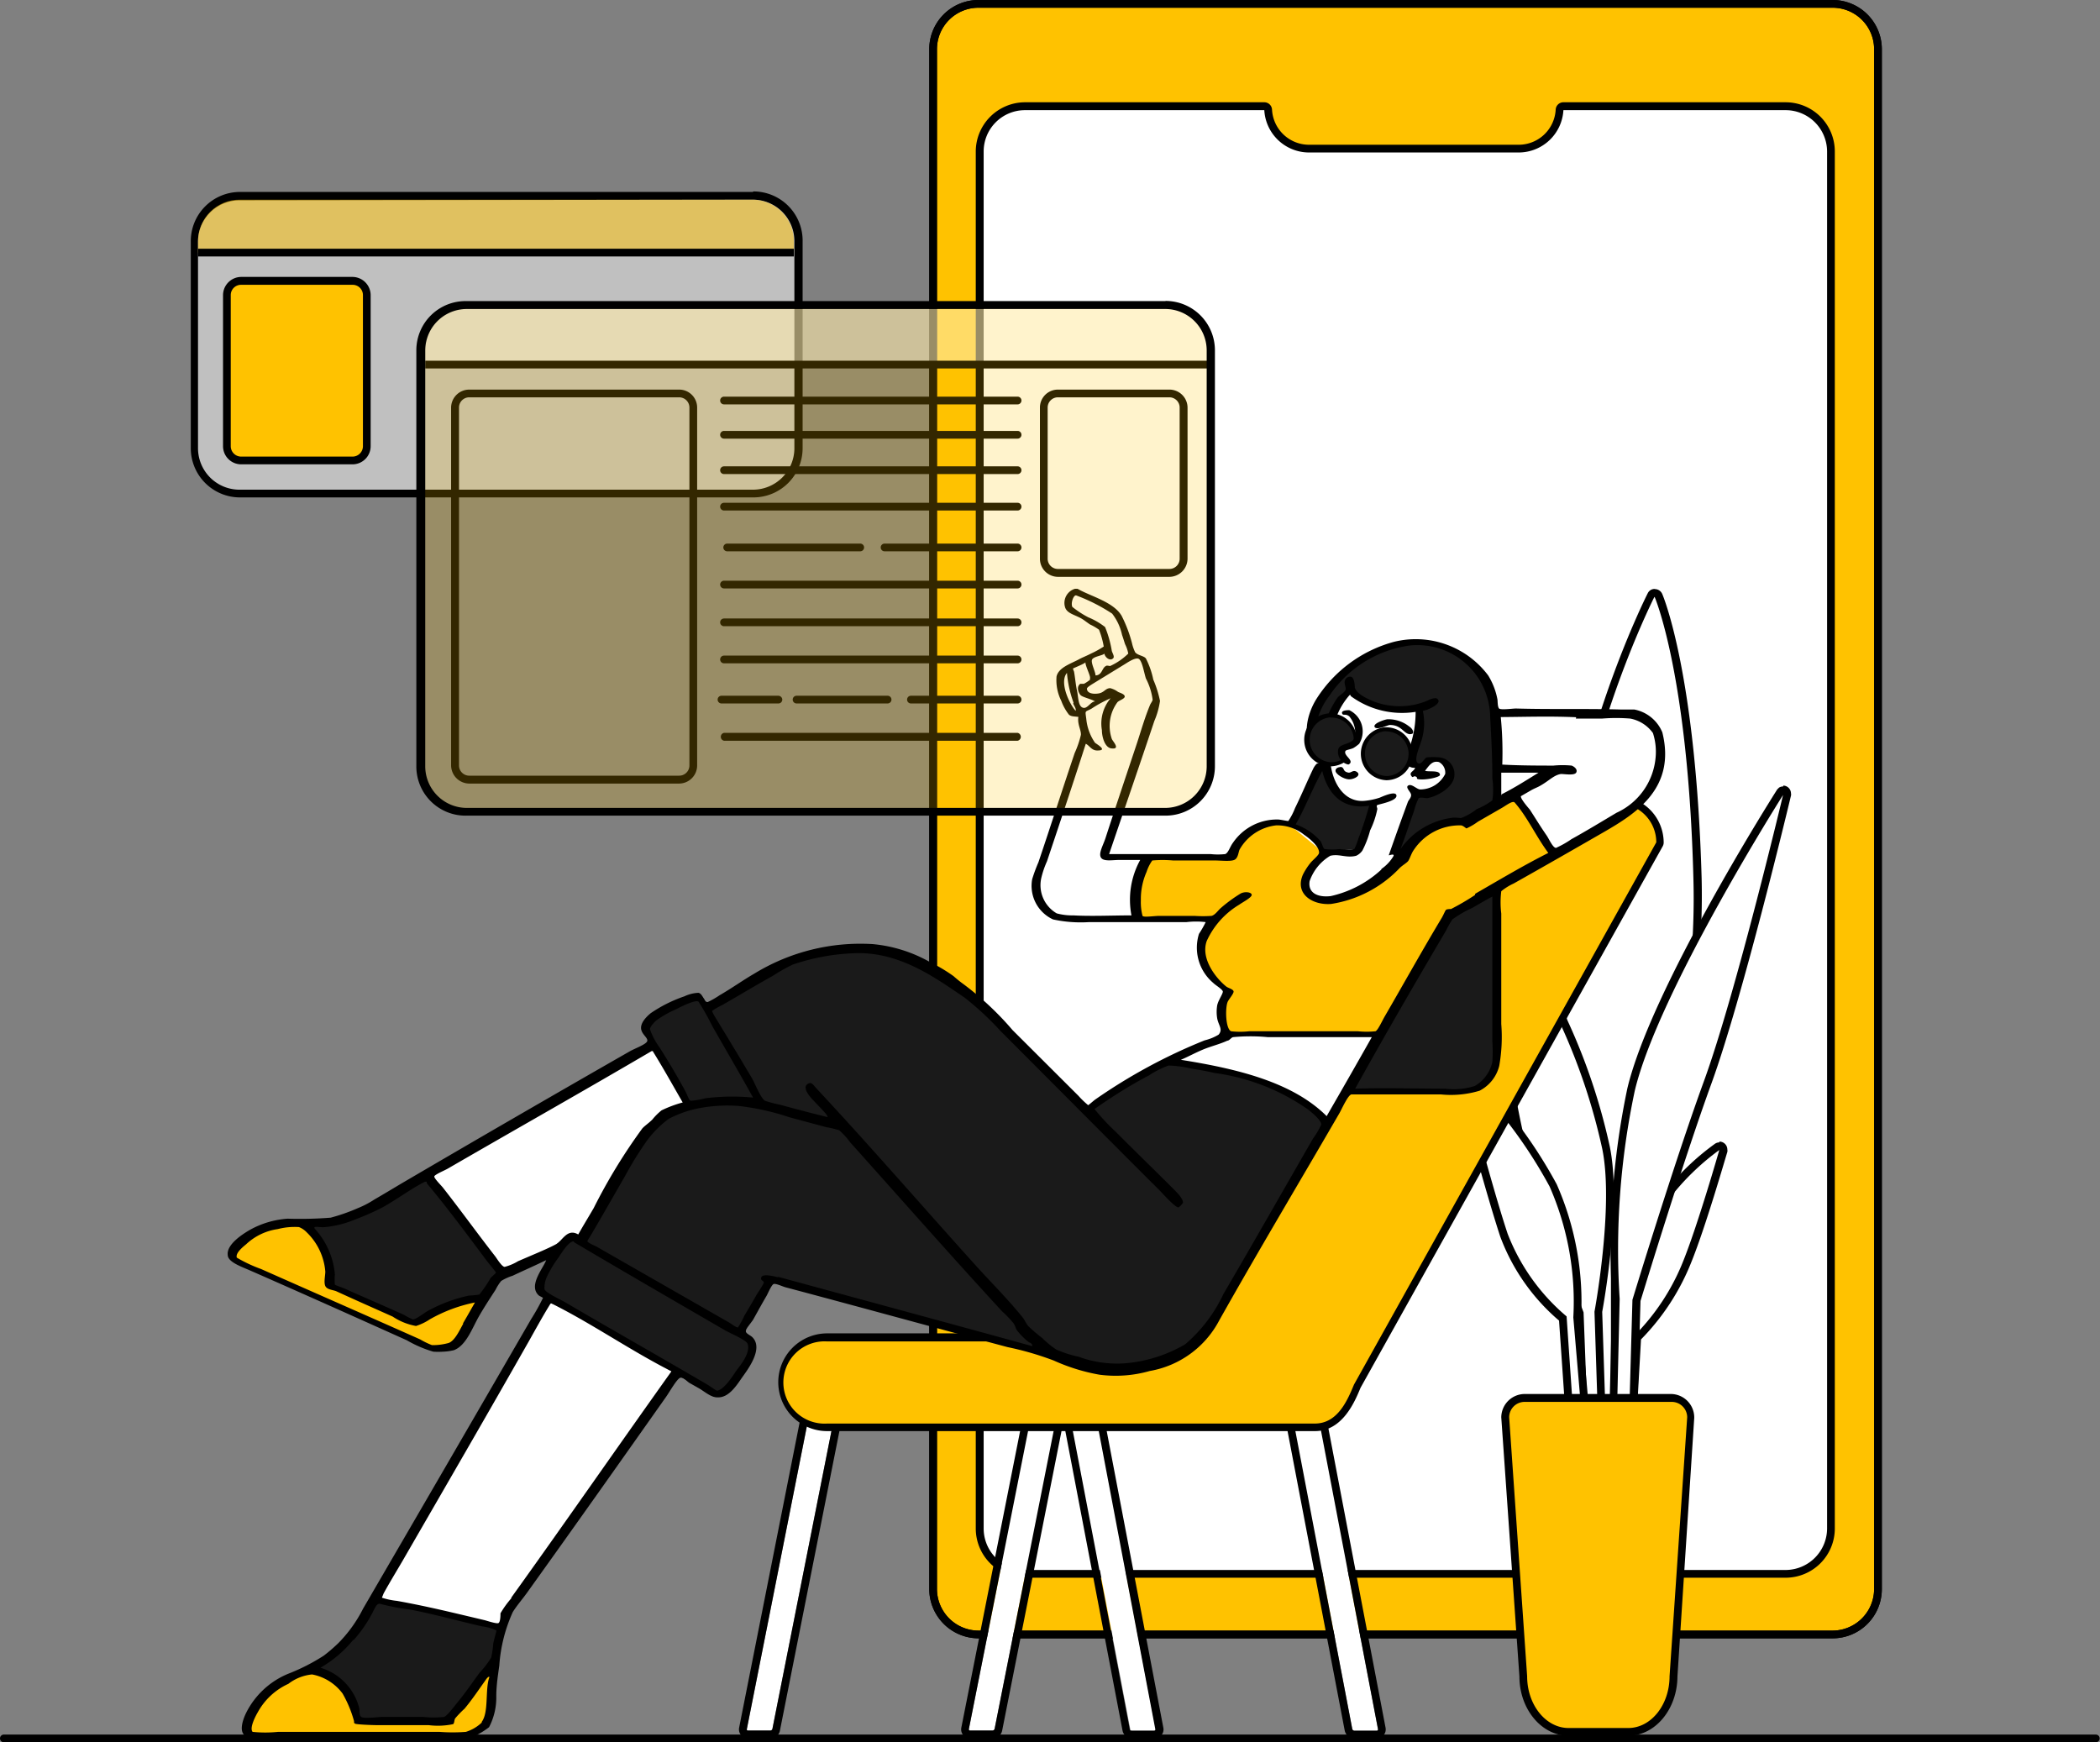 <svg id="Layer_1" data-name="Layer 1" xmlns="http://www.w3.org/2000/svg" xmlns:xlink="http://www.w3.org/1999/xlink" viewBox="0 0 125.04 103.75"><rect x="0" y="0" width="125.04" height="103.75" fill="#808080" stroke="none"/><defs><style>.cls-1,.cls-2{fill:none;}.cls-1{clip-rule:evenodd;}.cls-11,.cls-3{fill:#ffc200;}.cls-13,.cls-4,.cls-6{fill:#fff;}.cls-5,.cls-6,.cls-7{fill-rule:evenodd;}.cls-7,.cls-8{fill:#1a1a1a;}.cls-11,.cls-13,.cls-9{opacity:0.5;}.cls-10{clip-path:url(#clip-path);}.cls-12{clip-path:url(#clip-path-2);}.cls-14{opacity:0.2;}</style><clipPath id="clip-path" transform="translate(-338.21 -33.6)"><path class="cls-1" d="M383.05,45.49H352.5A2.47,2.47,0,0,0,350,48V60.29a2.47,2.47,0,0,0,2.47,2.47h30.55a2.47,2.47,0,0,0,2.46-2.47V48A2.47,2.47,0,0,0,383.05,45.49Z"/></clipPath><clipPath id="clip-path-2" transform="translate(-338.21 -33.6)"><path class="cls-2" d="M407.59,52H366a2.47,2.47,0,0,0-2.47,2.46V79.24A2.48,2.48,0,0,0,366,81.71h41.62a2.48,2.48,0,0,0,2.47-2.47V54.45A2.47,2.47,0,0,0,407.59,52Z"/></clipPath></defs><rect class="cls-3" x="55.57" y="0.23" width="56.26" height="97.1" rx="2.7"/><path d="M447.33,34.06a2.47,2.47,0,0,1,2.47,2.47v91.7a2.48,2.48,0,0,1-2.47,2.47H396.47a2.48,2.48,0,0,1-2.47-2.47V36.53a2.47,2.47,0,0,1,2.47-2.47Zm0-.46H396.47a2.93,2.93,0,0,0-2.93,2.93v91.7a2.94,2.94,0,0,0,2.93,2.93h50.86a2.93,2.93,0,0,0,2.93-2.93V36.53a2.93,2.93,0,0,0-2.93-2.93Z" transform="translate(-338.21 -33.6)"/><path d="M447.33,34.06a2.47,2.47,0,0,1,2.47,2.47v91.7a2.48,2.48,0,0,1-2.47,2.47H396.47a2.48,2.48,0,0,1-2.47-2.47V36.53a2.47,2.47,0,0,1,2.47-2.47Zm0-.46H396.47a2.93,2.93,0,0,0-2.93,2.93v91.7a2.94,2.94,0,0,0,2.93,2.93h50.86a2.93,2.93,0,0,0,2.93-2.93V36.53a2.93,2.93,0,0,0-2.93-2.93Z" transform="translate(-338.21 -33.6)"/><path class="cls-4" d="M399.24,127.36a2.7,2.7,0,0,1-2.7-2.7v-82a2.7,2.7,0,0,1,2.7-2.69h14.25a.23.23,0,0,1,.23.21,2.43,2.43,0,0,0,2.43,2.31h12.49a2.43,2.43,0,0,0,2.43-2.31.23.23,0,0,1,.23-.21h13.23a2.7,2.7,0,0,1,2.7,2.69v82a2.7,2.7,0,0,1-2.7,2.7Z" transform="translate(-338.21 -33.6)"/><path d="M444.53,40.16A2.47,2.47,0,0,1,447,42.62v82a2.48,2.48,0,0,1-2.47,2.47H399.24a2.47,2.47,0,0,1-2.46-2.47v-82a2.46,2.46,0,0,1,2.46-2.46h14.25a2.67,2.67,0,0,0,2.66,2.52h12.49a2.67,2.67,0,0,0,2.66-2.52Zm0-.47H431.3a.46.46,0,0,0-.46.44,2.21,2.21,0,0,1-2.2,2.09H416.15a2.21,2.21,0,0,1-2.2-2.09.46.46,0,0,0-.46-.44H399.24a2.94,2.94,0,0,0-2.93,2.93v82a2.93,2.93,0,0,0,2.93,2.93h45.29a2.93,2.93,0,0,0,2.93-2.93v-82a2.93,2.93,0,0,0-2.93-2.93Z" transform="translate(-338.21 -33.6)"/><path class="cls-4" d="M435.15,119.12a.23.23,0,0,1-.11,0l-.34-.17a.26.26,0,0,1-.13-.22l.14-5.58a12.38,12.38,0,0,1,1.09-5.63,14.63,14.63,0,0,1,4.65-5.59.25.25,0,0,1,.27,0,.23.23,0,0,1,.08.26s-1.26,4.39-2.13,6.55a13.15,13.15,0,0,1-3,4.59l-.31,5.6a.24.24,0,0,1-.11.19A.27.27,0,0,1,435.15,119.12Z" transform="translate(-338.21 -33.6)"/><path d="M440.58,102.09s-1.25,4.36-2.12,6.54a13.18,13.18,0,0,1-3,4.57l-.32,5.69-.35-.18.14-5.58a11.81,11.81,0,0,1,1.08-5.55,14.55,14.55,0,0,1,4.56-5.49Zm0-.46a.44.44,0,0,0-.27.09,14.76,14.76,0,0,0-4.72,5.69,12.44,12.44,0,0,0-1.1,5.71s-.15,5.58-.15,5.58a.46.46,0,0,0,.25.42l.35.18a.54.54,0,0,0,.21,0,.46.46,0,0,0,.23-.06.46.46,0,0,0,.23-.38l.31-5.5a13.82,13.82,0,0,0,3-4.61c.85-2.1,2-6.11,2.14-6.55a.41.41,0,0,0,0-.16.47.47,0,0,0-.47-.46Z" transform="translate(-338.21 -33.6)"/><path class="cls-4" d="M433.27,125.51a.31.31,0,0,1-.16-.06.29.29,0,0,1-.07-.18l0-18.31a72.28,72.28,0,0,1-1.84-17.64c.34-10.42,5.24-20.19,5.29-20.29a.23.23,0,0,1,.21-.13.24.24,0,0,1,.21.14c.08.19,2,4.81,2.33,16.86a42.94,42.94,0,0,1-4.91,21v18.25a.23.23,0,0,1-.2.23Z" transform="translate(-338.21 -33.6)"/><path d="M436.73,69.14s2,4.62,2.31,16.77a42.3,42.3,0,0,1-4.91,21v18.31l-.86.09,0-18.34a71.62,71.62,0,0,1-1.84-17.6c.35-10.49,5.27-20.19,5.27-20.19Zm0-.47a.45.45,0,0,0-.41.26c-.05.09-5,9.91-5.32,20.38A72.76,72.76,0,0,0,432.84,107l0,18.29a.45.45,0,0,0,.15.35.45.45,0,0,0,.31.12l.91-.1a.45.45,0,0,0,.41-.46V107a43.38,43.38,0,0,0,4.91-21.1c-.34-12.09-2.26-16.74-2.35-16.94a.48.48,0,0,0-.41-.28Z" transform="translate(-338.21 -33.6)"/><path class="cls-4" d="M433.12,128.25a.2.2,0,0,1-.15-.06.21.21,0,0,1-.08-.16l-.62-16.28c-.16-.41-1.62-4.34-3.07-8.75-1.52-4.67-2.2-14.59-2.23-15a.24.24,0,0,1,.17-.24h.06a.23.23,0,0,1,.21.13,36.1,36.1,0,0,1,6.42,14c.72,3.44-.41,9.55-.46,9.81l.54,16.29a.23.23,0,0,1-.22.24Z" transform="translate(-338.21 -33.6)"/><path d="M427.2,88a36.17,36.17,0,0,1,6.41,14c.71,3.43-.46,9.71-.46,9.71l.53,16.35-.56,0-.62-16.31s-1.54-4.09-3.08-8.78S427.2,88,427.2,88Zm0-.46-.12,0a.46.46,0,0,0-.34.47c0,.42.71,10.37,2.24,15.07,1.41,4.32,2.85,8.16,3.06,8.73l.62,16.24a.48.48,0,0,0,.15.32.47.47,0,0,0,.31.12l.58,0a.46.46,0,0,0,.44-.48l-.53-16.29c.12-.65,1.15-6.49.45-9.85a36.27,36.27,0,0,0-6.48-14.12s0,.05,0,.05a.49.49,0,0,0-.42-.25Z" transform="translate(-338.21 -33.6)"/><path class="cls-4" d="M435,125.77h-.06l-.69-.16a.24.24,0,0,1-.17-.24l.34-14.42a46.75,46.75,0,0,1,.9-12.45c1.41-5.89,8.59-17.24,8.9-17.72a.21.21,0,0,1,.19-.11l.09,0a.22.22,0,0,1,.14.26c0,.12-2.86,12-4.75,17.16-1.71,4.7-4.06,12.44-4.23,13l-.43,14.47a.22.22,0,0,1-.09.17A.19.19,0,0,1,435,125.77Z" transform="translate(-338.21 -33.6)"/><path d="M444.39,80.89S441.56,92.8,439.66,98c-1.79,4.91-4.25,13-4.25,13L435,125.54l-.69-.17.34-14.42a45.55,45.55,0,0,1,.9-12.4c1.41-5.92,8.86-17.66,8.86-17.66Zm0-.46a.5.5,0,0,0-.25.07l-.11.11,0,0c-.36.57-7.51,11.89-8.92,17.79a46.73,46.73,0,0,0-.91,12.52l-.34,14.4a.45.45,0,0,0,.35.46l.69.17H435a.45.45,0,0,0,.46-.45l.43-14.43c.23-.74,2.54-8.32,4.22-12.94,1.84-5.05,4.57-16.44,4.74-17.15a.32.32,0,0,0,0-.14.47.47,0,0,0-.46-.46Z" transform="translate(-338.21 -33.6)"/><path class="cls-4" d="M432,118.94a.27.27,0,0,1-.12,0,.23.23,0,0,1-.11-.18l-.46-6.64a12.09,12.09,0,0,1-3.5-5c-1-3-2.73-9.65-2.75-9.72a.23.23,0,0,1,.11-.25.17.17,0,0,1,.12,0,.19.19,0,0,1,.15.07,27.6,27.6,0,0,1,5.3,7,17.3,17.3,0,0,1,1.43,7.91l.55,6.4a.23.23,0,0,1-.13.24l-.5.21Z" transform="translate(-338.21 -33.6)"/><path d="M425.24,97.36a28.26,28.26,0,0,1,5.24,6.9,17.06,17.06,0,0,1,1.41,7.79l.55,6.44-.49.22-.46-6.72a12.18,12.18,0,0,1-3.51-4.92c-1-3-2.74-9.71-2.74-9.71Zm0-.46A.4.4,0,0,0,425,97a.45.45,0,0,0-.21.51c0,.07,1.76,6.72,2.75,9.73a12.13,12.13,0,0,0,3.5,5l.45,6.53a.47.47,0,0,0,.22.37.5.5,0,0,0,.24.06.37.37,0,0,0,.18,0l.5-.21a.48.48,0,0,0,.28-.46l-.56-6.41a17.39,17.39,0,0,0-1.45-8,28.1,28.1,0,0,0-5.35-7,.46.46,0,0,0-.31-.13Z" transform="translate(-338.21 -33.6)"/><path class="cls-3" d="M431.61,136.73c-1.49,0-2.7-1.49-2.7-3.31L427.83,118a1.17,1.17,0,0,1,1.16-1.18h8.76A1.16,1.16,0,0,1,438.9,118l-1,15.43c0,1.81-1.21,3.3-2.69,3.3Z" transform="translate(-338.21 -33.6)"/><path d="M437.75,117.08a.92.92,0,0,1,.92.92l-1.05,15.42c0,1.7-1.1,3.08-2.46,3.08h-3.55c-1.36,0-2.47-1.38-2.47-3.08L428.07,118a.92.92,0,0,1,.92-.92Zm0-.47H429A1.4,1.4,0,0,0,427.6,118s1.08,15.43,1.08,15.43c0,1.95,1.32,3.53,2.93,3.53h3.55c1.61,0,2.92-1.58,2.93-3.53l1-15.4a1.4,1.4,0,0,0-1.38-1.42Z" transform="translate(-338.21 -33.6)"/><path class="cls-4" d="M402.63,114.12h-1.29c-.07,0-.11,0-.1.09l4.27,22.36c0,.05.06.09.13.09h1.29c.06,0,.11,0,.1-.09l-4.27-22.36A.13.13,0,0,0,402.63,114.12Z" transform="translate(-338.21 -33.6)"/><path class="cls-4" d="M387.17,114.47h1.29c.07,0,.11,0,.1.09l-4.36,22a.13.13,0,0,1-.13.09h-1.29c-.07,0-.11,0-.1-.09l4.36-22A.13.13,0,0,1,387.17,114.47Z" transform="translate(-338.21 -33.6)"/><path class="cls-4" d="M415.85,114.12h-1.29c-.06,0-.11,0-.1.09l4.27,22.36a.14.14,0,0,0,.14.09h1.29c.06,0,.11,0,.1-.09L416,114.21A.14.14,0,0,0,415.85,114.12Z" transform="translate(-338.21 -33.6)"/><path class="cls-4" d="M400.4,114.47h1.29c.06,0,.11,0,.1.09l-4.36,22a.14.14,0,0,1-.14.09H396c-.06,0-.11,0-.1-.09l4.37-22S400.33,114.47,400.4,114.47Z" transform="translate(-338.21 -33.6)"/><path class="cls-5" d="M402.63,114.12a.13.13,0,0,1,.13.09L407,136.57c0,.05,0,.09-.1.09h-1.29c-.07,0-.13,0-.13-.09l-4.27-22.36s0-.09.1-.09Zm0-.46h-1.29a.58.58,0,0,0-.45.2.53.53,0,0,0-.11.44l4.27,22.36a.58.58,0,0,0,.59.46h1.29a.57.57,0,0,0,.44-.2.52.52,0,0,0,.11-.43l-4.27-22.37a.58.58,0,0,0-.58-.46Z" transform="translate(-338.21 -33.6)"/><path class="cls-5" d="M388.46,114.47c.07,0,.11,0,.1.09l-4.36,22a.13.13,0,0,1-.13.09h-1.29c-.07,0-.11,0-.1-.09l4.36-22a.13.13,0,0,1,.13-.09Zm0-.46h-1.29a.59.59,0,0,0-.59.47l-4.36,22a.53.53,0,0,0,.11.44.58.58,0,0,0,.45.2h1.29a.57.57,0,0,0,.58-.47l4.37-22a.55.55,0,0,0-.11-.44.61.61,0,0,0-.45-.2Z" transform="translate(-338.21 -33.6)"/><path class="cls-5" d="M415.85,114.12a.14.14,0,0,1,.14.09l4.27,22.36c0,.05,0,.09-.1.09h-1.29a.14.14,0,0,1-.14-.09l-4.27-22.36s0-.09.1-.09Zm0-.46h-1.29a.57.57,0,0,0-.44.2.52.52,0,0,0-.11.43l4.27,22.37a.59.59,0,0,0,.59.46h1.29a.57.57,0,0,0,.44-.2.53.53,0,0,0,.11-.44l-4.27-22.36a.58.58,0,0,0-.59-.46Z" transform="translate(-338.21 -33.6)"/><path class="cls-5" d="M401.69,114.47c.06,0,.11,0,.1.09l-4.36,22a.14.14,0,0,1-.14.09H396c-.06,0-.11,0-.1-.09l4.37-22s.06-.09.13-.09Zm0-.46H400.4a.59.59,0,0,0-.59.47l-4.36,22a.53.53,0,0,0,.11.44.57.57,0,0,0,.44.2h1.29a.58.58,0,0,0,.59-.46l4.36-22a.53.53,0,0,0-.11-.44.57.57,0,0,0-.44-.2Z" transform="translate(-338.21 -33.6)"/><path class="cls-3" d="M387.46,118.63a2.68,2.68,0,1,1,0-5.35H404l16.55-29.63c.45-1,1.12-2.44,2.53-2.44h11.47a2.55,2.55,0,0,1,2.55,2.55.36.36,0,0,1,0,.11l-18,32.29c-.32.77-1,2.44-2.53,2.44l-.56,0Z" transform="translate(-338.21 -33.6)"/><path d="M434.51,81.44a2.32,2.32,0,0,1,2.32,2.32l-18,32.29c-.41,1-1,2.32-2.33,2.32l-.56,0H387.46a2.45,2.45,0,1,1,0-4.89H404.1l16.61-29.75c.44-1,1-2.32,2.33-2.32Zm0-.46H423c-1.56,0-2.26,1.53-2.72,2.54L403.83,113H387.46a2.91,2.91,0,1,0,0,5.82l28.46,0,.59,0c1.63,0,2.36-1.73,2.71-2.58l18-32.26a.46.46,0,0,0,.05-.23A2.78,2.78,0,0,0,434.51,81Z" transform="translate(-338.21 -33.6)"/><path class="cls-6" d="M409.84,113.45l8.47-14.71c.07-.11,8.11-.23,8.17-.34,1.21-2.1.82-4.16.87-6.16.08-3.18.06-5.89.06-5.89L435.09,82A4.76,4.76,0,0,0,437,79.35c.29-1.59-.05-3-1.3-3.21s-8.45-.09-8.45-.09-.2-2.68-2-3.45-4-1.39-6.44.49c-4.16,3.25-2.07,5.73-2.07,5.73l-1.51,3.77a2.47,2.47,0,0,0-2.4.24,7.83,7.83,0,0,0-1.39,1.79L404,84.5l3.08-9.07-.74-2.5s-.25-.3-.43-.27l-.25,0-.83-2.53s-2.33-1.59-2.65-1.29-.51.57-.31.86A13,13,0,0,0,403.73,71l.25,1.3L401.7,73.4s-.55,0-.4.8.45,1.75.77,1.88a.61.61,0,0,0,.55,0s0,.8,0,1a1.39,1.39,0,0,0,.16.43L400,85.73s-.38,1.65.59,2.13a4.17,4.17,0,0,0,1.41.49l8.48,0a1.81,1.81,0,0,0-.71,1.94,11.27,11.27,0,0,0,1.61,2.53,1.11,1.11,0,0,0-.4,1c.09.59.27,1.48.27,1.48a37.76,37.76,0,0,0-4.1,2.06c-1.92,1.16-4.13,2.31-4.13,2.31l-7.27-6.93s-3.89-3.22-7.62-2.53a19.52,19.52,0,0,0-7.65,3.39s-.27-.77-.92-.58-2.93,1.18-2.93,1.69a2,2,0,0,0,.37,1l-16.83,9.89a8.44,8.44,0,0,1-3.61.9,5.46,5.46,0,0,0-3.58.65c-.54.48-1.2,1-.89,1.32s11.84,5.46,11.84,5.46,1.09.25,1.57-.4,2.34-3.64,2.34-3.64l3.64-2s-1.33,1.76-1.2,2.16a6.71,6.71,0,0,0,.34.8l-11.32,20a7.59,7.59,0,0,1-2.83,2.15,6.57,6.57,0,0,0-3.21,2.35c-.27.59-.61,1.37-.24,1.48s13.1.15,13.1.15a2.12,2.12,0,0,0,1.45-1.69,34.54,34.54,0,0,0,.27-3.7,9.65,9.65,0,0,1,.53-1.85l10.23-14.46s1.92,1.48,2.41,1.29a8.32,8.32,0,0,0,1.79-2.13.82.82,0,0,0-.37-1.29l1.85-3.39,19.48,5.46a9,9,0,0,0,3.61-.41A13.23,13.23,0,0,0,409.84,113.45Z" transform="translate(-338.21 -33.6)"/><path class="cls-7" d="M427.38,81.32l-1.85,1.11a2.91,2.91,0,0,0-2.22.53,5.92,5.92,0,0,0-1.54,1.81l-.59-.18,1.2-3.55a2.49,2.49,0,0,0,1.58-.55c.59-.58.84-1.32.37-1.51a1.34,1.34,0,0,0-.84-.09l-.83.52-.43-.34a10.54,10.54,0,0,1,.34-1.36,7.57,7.57,0,0,0,.15-1.85,6.33,6.33,0,0,1-2.56-.18,5.74,5.74,0,0,1-1.51-.86,3,3,0,0,0-1.14,1.23,9.34,9.34,0,0,0-.34,1.14l-.23,1-.57-.51a3.31,3.31,0,0,1,.74-2.71c1.06-1.1,2.86-3.19,4.93-3.18s4.74.77,5,3.4S427.38,81.32,427.38,81.32Z" transform="translate(-338.21 -33.6)"/><path class="cls-7" d="M427.41,86.78,424.48,88l-6.07,10.55,6.59,0s2.16.73,2.32-2.19S427.41,86.78,427.41,86.78Z" transform="translate(-338.21 -33.6)"/><path class="cls-7" d="M420,81.41l-.93,2.75-2.09.15a3.14,3.14,0,0,0-.65-.86,7,7,0,0,0-1.11-.68l1.57-3.55.4,0a2.05,2.05,0,0,0,1.08,1.94A2.18,2.18,0,0,0,420,81.41Z" transform="translate(-338.21 -33.6)"/><path class="cls-7" d="M417.2,100.81s-.31-1.09-2.07-2.08-7.24-2.16-7.33-1.87c0,0-1.51.78-2.34,1.23a19.35,19.35,0,0,0-2.25,1.64l-6.79-6.42S393.08,89.91,390,90a14.29,14.29,0,0,0-4.59.73,25.47,25.47,0,0,0-5.12,2.81s-.05-.74-.65-.62-2.95,1.45-3,1.79a2.67,2.67,0,0,0,.28.9l2.34,3.7a5.45,5.45,0,0,0-3,2.22c-1.17,1.78-3.27,5.73-3.27,5.73a1.07,1.07,0,0,0-.92.09c-.36.3-1.85,2.49-1.73,2.84a1.68,1.68,0,0,0,.53.65l9.83,5.92a6,6,0,0,0,1.51-1.36c.5-.73.92-1.56.77-1.79a3,3,0,0,0-.61-.55l1.72-3.21,16.84,4.44s1.42,1.23,4.37.8,3.56-.43,5.71-3.7S417.2,100.81,417.2,100.81Z" transform="translate(-338.21 -33.6)"/><path class="cls-7" d="M368.15,130.46l-.43,1.92-2.83,3.6-5.34.06s-.11-1.45-.92-2-2-1.08-2-1.08a12.71,12.71,0,0,0,2.32-1.66c.46-.59,1.57-2.47,1.57-2.47Z" transform="translate(-338.21 -33.6)"/><path class="cls-7" d="M368.06,109.25c-.11-.13-4.38-5.67-4.38-5.67a20.66,20.66,0,0,1-3.73,2.1,21.39,21.39,0,0,1-4,.8,2.87,2.87,0,0,1,1.51,1.51,13.06,13.06,0,0,1,.4,2.07l5,2.4a6.92,6.92,0,0,1,2.41-1.26,9.58,9.58,0,0,0,1.75-.37S368.17,109.39,368.06,109.25Z" transform="translate(-338.21 -33.6)"/><path class="cls-3" d="M406.55,84.54l4.89.08c.73-1.76,1.9-2.39,3.44-2l2.08,1.7c-1.17,1.24-1.49,2.16-.63,2.63,1.42.71,3.17-.11,5.19-2.16,1-1.84,2.34-2.63,4-2.17l2.71-1.72,2.5,3.55L424.48,88l-4.07,7.11-9.13,0c-.47-1-.57-1.66.11-2.49a3.17,3.17,0,0,1-1.65-2.37c.08-1.11.23-1.51.87-1.94-.83,0-2.14,0-4.82,0A5.07,5.07,0,0,1,406.55,84.54Z" transform="translate(-338.21 -33.6)"/><path class="cls-3" d="M352,108.29c-.22.45,7.13,3.34,11.92,5.62l1.63-.24,1.54-2.84a6.58,6.58,0,0,0-4.05,1.58l-5.13-2.35c.31-1.26-.25-2.49-1.74-3.71C354.16,106.39,352.69,107,352,108.29Z" transform="translate(-338.21 -33.6)"/><path class="cls-3" d="M356.65,133c1.45,0,2.43,1,2.9,3H365l2.78-3.47-.43,3.42-1.24,1L353.31,137l-.55-.5A4.87,4.87,0,0,1,356.65,133Z" transform="translate(-338.21 -33.6)"/><path class="cls-5" d="M402.37,68.66h-.15a.88.88,0,0,0-.59,1.11c.12.37.6.44,1,.68.15.09.32.23.49.34a3.09,3.09,0,0,1,.53.31,5.14,5.14,0,0,1,.28,1,5.66,5.66,0,0,1-.74.41c-.31.16-.56.25-.77.37-.48.25-1.18.48-1.3,1a2.73,2.73,0,0,0,.28,1.45,3,3,0,0,0,.46.83c.13.11.31.1.56.13-.07.44.17.78.15,1.07a5.77,5.77,0,0,1-.37,1.08c-.74,2.19-1.42,4.32-2.16,6.51a9.54,9.54,0,0,0-.37,1,2.2,2.2,0,0,0,1.24,2.4,7.81,7.81,0,0,0,2.15.16h5.8a4.8,4.8,0,0,1,1.14,0,6.19,6.19,0,0,1-.4.7,2.75,2.75,0,0,0,.86,2.93c.1.11.54.37.56.5s-.3.56-.34.86a2.38,2.38,0,0,0,0,.71c.07.45.37.67.09,1a2.85,2.85,0,0,1-.83.34,32.76,32.76,0,0,0-6.51,3.52c-.09.06-.4.34-.43.34a5.49,5.49,0,0,1-.58-.56l-3.92-3.91a17.89,17.89,0,0,0-2.9-2.72,7.26,7.26,0,0,1-.61-.49,9.62,9.62,0,0,0-1.39-.83,8.49,8.49,0,0,0-3.42-1.08,12.1,12.1,0,0,0-7.06,1.76c-.66.38-1.31.85-2.07,1.29a5.07,5.07,0,0,1-.7.4c-.23,0-.29-.51-.56-.55a2.2,2.2,0,0,0-.83.21,8.28,8.28,0,0,0-2,1c-.22.18-.59.53-.58.89s.42.57.37.77-.74.44-1.05.62c-4.58,2.62-9.09,5.23-13.63,7.89-.52.31-1,.6-1.57.93a5.69,5.69,0,0,1-1,.52,11.1,11.1,0,0,1-1.6.56,23.1,23.1,0,0,1-2.56.06,5.36,5.36,0,0,0-2.22.65c-.42.24-1.43.87-1.35,1.51,0,.42.82.7,1.32.92,3.17,1.39,6.16,2.73,9.34,4.16a7.11,7.11,0,0,0,1.58.68,4.16,4.16,0,0,0,.58,0,3.22,3.22,0,0,0,.65-.09c.73-.28,1.08-1.3,1.48-2,.29-.51.65-1.06,1-1.6a2.78,2.78,0,0,1,.33-.52,3,3,0,0,1,.68-.31c.72-.34,1.19-.54,2-.93-.15.45-1.09,1.51-.44,2.1.06.05.24.12.25.15a13.25,13.25,0,0,1-.71,1.27c-3.32,5.74-6.66,11.49-10,17.23a8.07,8.07,0,0,1-1.48,2.06,9.66,9.66,0,0,1-.86.74,11.69,11.69,0,0,1-2.12,1.08,4.87,4.87,0,0,0-2.5,2.32c-.16.32-.38.92-.19,1.23s.46.26.84.34H366a4.32,4.32,0,0,0,1.33-.71,3.8,3.8,0,0,0,.43-1.85c0-.64.11-1.31.18-1.82a9.23,9.23,0,0,1,.8-3.18c.24-.39.56-.75.84-1.14,2.79-3.89,5.53-7.77,8.29-11.68.2-.28.67-1.12.86-1.14s.41.24.53.31l.55.31c.37.21.75.58,1.17.55.67,0,1.13-.78,1.45-1.23s1.24-1.67.59-2.34c-.12-.13-.4-.22-.4-.37s.33-.52.43-.68c.31-.55.5-.91.8-1.42.09-.16.3-.67.43-.71s.51.14.68.19c4.48,1.19,8.9,2.41,13.25,3.57a18.06,18.06,0,0,1,2.75.8,11.38,11.38,0,0,0,2.71.84,7.39,7.39,0,0,0,3-.22,5.79,5.79,0,0,0,4.13-3c2.31-4.11,4.77-8.22,7.15-12.33.13-.21.53-1.14.74-1.14H424a5.9,5.9,0,0,0,2.31-.22,2.29,2.29,0,0,0,1.17-1.48,9.9,9.9,0,0,0,.12-2.49V88a5.38,5.38,0,0,1,0-1.33,3.43,3.43,0,0,1,.74-.46c1.78-1,3.68-2.09,5.4-3.08,1.92-1.11,4.27-2.62,3.45-5.92a2.27,2.27,0,0,0-1.67-1.36c-.25,0-.49,0-.8,0-2.12-.06-4.23,0-6.25-.06-.18,0-.9.1-1,0s-.08-.48-.1-.55a4.17,4.17,0,0,0-.55-1.42,5.39,5.39,0,0,0-5.61-2,7.91,7.91,0,0,0-4.59,3.36c-.58.9-.93,2.31-.16,3.15.11.11.48.34.4.58s-.17.09-.27.19a1.16,1.16,0,0,0-.19.28c-.33.68-.7,1.57-1.08,2.34a3.82,3.82,0,0,1-.4.77c-.09,0-.48-.09-.62-.09a3.17,3.17,0,0,0-2.68,1.39c-.18.24-.27.6-.46.67a4.07,4.07,0,0,1-.86,0c-2.12,0-4,0-6.05,0,.82-2.42,1.85-5.4,2.69-7.92a4.77,4.77,0,0,0,.34-1.2,6.37,6.37,0,0,0-.4-1.27,4.94,4.94,0,0,0-.44-1.26c-.12-.16-.49-.18-.64-.37a2.5,2.5,0,0,1-.19-.55,8.13,8.13,0,0,0-.61-1.61C404.52,69.44,403.14,69.11,402.37,68.66Zm2.13,4.13c.08-.1-.05-.29-.09-.43a6.54,6.54,0,0,0-.4-1.42,4.23,4.23,0,0,0-1-.58,5.78,5.78,0,0,1-.95-.62c-.11-.25.09-.75.24-.68a10.67,10.67,0,0,1,2.13,1.08,3.13,3.13,0,0,1,.59,1.27c.06.16.11.34.18.55a2.06,2.06,0,0,1,.19.56,3.76,3.76,0,0,1-1.08.74c-.05,0-.21-.05-.25,0-.24.11-.22.55-.62.56,0-.22-.28-.73-.21-.93s.65-.25.74-.37C404,72.75,404.32,73,404.5,72.79Zm19.27,2.41c-.08-.06-.35,0-.56.12a4.32,4.32,0,0,1-3.33,0c-.38-.17-.9-.43-1-.77,0,0,0-.59-.22-.65a.31.31,0,0,0-.34.16c-.14.22.08.48,0,.64s-.36.31-.46.43a5.68,5.68,0,0,0-1,2.81c-.67-.9,0-2.27.5-2.9a6.9,6.9,0,0,1,4.77-3,4.34,4.34,0,0,1,4.81,4.26c.06,1.12.13,2.34.13,3.66a4.71,4.71,0,0,1,0,1.3,4.2,4.2,0,0,1-.93.52,3.54,3.54,0,0,1-.92.53c-.2,0-.42-.05-.62,0a4.43,4.43,0,0,0-3,1.85c.3-.78.51-1.45.8-2.25a4.07,4.07,0,0,1,.28-.78c.11-.07.38,0,.52,0,.63-.12,1.57-.66,1.61-1.35a1,1,0,0,0-.9-1.08,4.21,4.21,0,0,0-.74,0c-.1,0-.3.39-.46.37-.39-.06,0-.93.09-1.23a3.47,3.47,0,0,0,.13-1.91C423.17,75.91,424.18,75.48,423.77,75.2Zm-19.95,1.88c0,.38.16,1,.53,1.08.63.1.11-.42.06-.56a2.38,2.38,0,0,1,.34-2.19c.11-.11.44-.2.43-.34s-.28-.21-.4-.27a1.37,1.37,0,0,0-.46-.22c-.29,0-.35.25-.68.31s-.71,0-.71-.28c0-.08.21-.2.28-.25l1.91-1.17c.17-.1.63-.43.86-.37s.34.81.46,1.18a3.81,3.81,0,0,1,.4,1.26c0,.08-.1.2-.15.31-.3.72-.52,1.48-.77,2.25-.61,1.83-1.28,3.82-1.88,5.67-.14.44-.43.91-.28,1.17s.68.15,1.08.15h1.26a4.92,4.92,0,0,0-.52,3.3c-1.14,0-2.39.06-3.45,0a3.58,3.58,0,0,1-1-.12,1.94,1.94,0,0,1-.92-2.1,5.46,5.46,0,0,1,.34-1c.76-2.27,1.61-4.81,2.31-7,.23.11.35.42.71.4.59,0,0-.34-.16-.46a3,3,0,0,1-.52-1.42c-.07-.54-.09-.39.31-.61a7.53,7.53,0,0,1,1.14-.62A2.32,2.32,0,0,0,403.82,77.08Zm-.71-3a2.17,2.17,0,0,1-.36.24c-.05,0-.19,0-.22,0-.24.19-.11.5,0,.65s.6.23.89.4c-.28,0-.46.47-.74.37s-.26-.64-.34-1-.12-.84-.18-1.15c0,0-.07-.16-.06-.18s.7-.29.74-.37C402.83,73.26,403.17,73.88,403.11,74Zm-1,1.41c.06.16.18.29.15.44-.35-.36-1-1.7-.52-2.26A6.73,6.73,0,0,0,402.13,75.44Zm18.34,9.9a6.53,6.53,0,0,1-3,1.57c-.72.09-1.38-.15-1.26-.89a2.83,2.83,0,0,1,1.23-1.51c.54-.13.95.15,1.54,0a.92.92,0,0,0,.37-.31,5.7,5.7,0,0,0,.46-1.2,5.14,5.14,0,0,0,.43-1.27c0-.09-.08-.19,0-.24s1.16-.23,1.14-.56-.85.06-1,.12a4,4,0,0,1-.93.19c-1.26.09-1.9-1.19-2-2.28a1.67,1.67,0,0,1,0-.37s.08,0,.09-.16,0-.35,0-.52A4.21,4.21,0,0,1,418.56,75c.06-.05.05,0,.09.06a5.15,5.15,0,0,0,3.85.93,6.31,6.31,0,0,1-.3,1.94c-.16.57-.5,1.42.27,1.39-.05.2-.36.26-.24.46s.11,0,.27.06,0,.13.16.16c.41.07,1.27-.11,1.29-.25,0-.31-.62-.17-.89-.25.25-.32.43-.62.83-.52a.71.71,0,0,1,.37.71,1.67,1.67,0,0,1-1.48.92c-.21,0-.5-.35-.71-.24s.14.38.16.55-.13.29-.19.43c-.4,1.08-.8,2.21-1.14,3.18.09,0,.24-.09.31,0A2.45,2.45,0,0,1,420.47,85.34Zm11.59-9c.52,0,1,0,1.57,0a10.34,10.34,0,0,1,1.67,0,2.16,2.16,0,0,1,1.35.86,3.63,3.63,0,0,1,.16,1.45A4,4,0,0,1,434.46,82c-.84.5-1.76,1.06-2.68,1.57a5.77,5.77,0,0,1-.92.52c-.19,0-.42-.54-.56-.74-.4-.58-.65-1-1-1.54-.05-.06-.58-.66-.53-.8l.59-.34c.24-.14.38-.17.61-.31.5-.29.76-.6,1.18-.67.25,0,.83.11.92-.1s-.19-.37-.28-.4a5.56,5.56,0,0,0-1.08,0c-.79,0-2,0-3.05-.06a21.54,21.54,0,0,0-.09-2.83C429.11,76.29,430.47,76.24,432.06,76.31Zm-12.33,5.27a18.78,18.78,0,0,1-.62,1.88,3.67,3.67,0,0,1-.24.62,2.82,2.82,0,0,1-.87,0,3.77,3.77,0,0,1-.89,0c-.09,0-.17-.37-.25-.47a3.54,3.54,0,0,0-1.48-1c.57-1,1-2.14,1.58-3.18C417.24,80.75,418.05,81.85,419.73,81.58Zm7.89-.68V79.61c.73,0,1.54,0,2.22,0C429.1,80.06,428.39,80.51,427.62,80.9Zm-1.57,5.92a14.58,14.58,0,0,1-1.42.83c-.05,0-.26,0-.31.06s-.14.29-.24.46c-1.2,2-2.23,3.86-3.39,5.86-.15.25-.41.84-.56.9a5.18,5.18,0,0,1-1.05,0h-6.47a4.83,4.83,0,0,1-1.08,0c-.33-.16-.35-1.36-.21-1.73.05-.15.39-.52.36-.65s-.33-.2-.43-.28c-.57-.45-1.55-1.63-1.17-2.71A4.87,4.87,0,0,1,412,87.47c.19-.14.76-.43.74-.59s-.43-.21-.68-.06a8.84,8.84,0,0,0-1.17.86c-.15.13-.34.42-.55.46a7.42,7.42,0,0,1-1,0h-2.1c-.32,0-.92.1-1,0a3.21,3.21,0,0,1-.1-.92,4,4,0,0,1,.34-1.7,2.52,2.52,0,0,1,.34-.68,7.21,7.21,0,0,1,1.24,0h2.49c.37,0,1,.08,1.2-.06s.2-.48.28-.61a2.87,2.87,0,0,1,2.16-1.42,2.55,2.55,0,0,1,1.66.55c.31.21.92.7.9,1.08,0,.14-.39.45-.5.59a3.87,3.87,0,0,0-.46.71c-.5,1.14.55,1.83,1.67,1.75a7.12,7.12,0,0,0,4.1-2.15c.17-.16.4-.29.49-.4s.19-.44.31-.62a3.28,3.28,0,0,1,2.83-1.51c.14,0,.3.18.34.18a3.76,3.76,0,0,0,.68-.4l1.39-.8c.27-.15.68-.48.8-.34.76.87,1.26,2,2,3C428.84,85.18,427.48,86,426.05,86.82ZM424.32,89a5,5,0,0,1,.37-.65,6.64,6.64,0,0,1,1.17-.68c.43-.24.87-.51,1.21-.68v8.63a10.06,10.06,0,0,1,0,1.21,2.18,2.18,0,0,1-1.05,1.44,4.18,4.18,0,0,1-1.76.16c-1.76,0-3.66-.06-5.36,0C420.59,95.38,422.55,92,424.32,89ZM384.71,99.4a8.64,8.64,0,0,1-.95-.25c-.26-.16-.58-1-.77-1.33-.67-1.14-1.29-2.16-2-3.33-.11-.19-.4-.62-.37-.7a4.23,4.23,0,0,1,.59-.34c1.07-.61,2-1.18,3-1.73a10.68,10.68,0,0,1,1.2-.68,12.75,12.75,0,0,1,3.76-.68c2.63-.07,4.73,1.46,6.48,2.65a17.94,17.94,0,0,1,2.15,2c3.16,3.16,6.29,6.32,9.47,9.49.22.23.91,1,1.11,1a1,1,0,0,0,.27-.28c0-.27-.38-.62-.55-.8-1.22-1.22-2.31-2.27-3.42-3.39a12.79,12.79,0,0,1-1.3-1.39c1-.7,2.09-1.4,3.24-2a5.59,5.59,0,0,1,1.17-.59,7,7,0,0,1,1.39.19c.48.07,1,.17,1.32.25a12.64,12.64,0,0,1,5.64,2.21c.26.22.75.62.74.87a4.82,4.82,0,0,1-.49.83c-1.83,3.18-3.5,6.12-5.33,9.25a8.91,8.91,0,0,1-2.28,3,8.46,8.46,0,0,1-3.7,1.14,6.66,6.66,0,0,1-2.65-.4,6.49,6.49,0,0,1-1.33-.43,5.4,5.4,0,0,1-.83-.68,8.94,8.94,0,0,1-.83-.71c-.14-.16-.21-.36-.34-.52-.9-1.12-1.92-2.12-2.87-3.18-3.14-3.48-6.18-7-9.4-10.45-.16-.17-.28-.39-.46-.31-.52.22.16.9.33,1.08l.44.46c.13.15.36.37.34.47C386.61,99.91,385.63,99.65,384.71,99.4Zm-4.5-.4a5,5,0,0,1-.86.15c-.11,0-.22-.36-.31-.53-.54-1-1-1.76-1.54-2.62a4.25,4.25,0,0,1-.59-1.11c0-.15.27-.43.37-.52a6.2,6.2,0,0,1,1.14-.65c.2-.1,1.25-.65,1.39-.46a14.64,14.64,0,0,1,.8,1.42c.8,1.41,1.68,2.9,2.44,4.28A12.82,12.82,0,0,0,380.21,99Zm37,1.07c-2-2-5.22-2.81-8.69-3.36.41-.17.84-.41,1.32-.61s1-.32,1.45-.53c.12,0,.22-.18.34-.21a11,11,0,0,1,2.07,0h6.19s0,0,0,0C419,96.94,418.1,98.51,417.2,100.07Zm-45.84,7.59c-.32.19-1,.48-1.54.71l-.77.33a3,3,0,0,1-.8.34c-.16,0-.45-.47-.55-.61-1.12-1.44-2-2.67-3.12-4.1-.08-.11-.55-.57-.52-.68s.65-.37.8-.46c4.06-2.35,8.22-4.7,12.14-7,.1,0,.06,0,.1.06.62,1,1.27,2.17,1.75,3a7.07,7.07,0,0,0-1.26.47,3.57,3.57,0,0,0-.55.55c-.2.2-.44.36-.59.52a33.26,33.26,0,0,0-2.9,4.75c-.32.55-.64,1.07-.92,1.57C372,106.74,371.73,107.43,371.36,107.66Zm13.17,2c-.32-.08-.92-.22-1,0s.17.18.15.34a7.4,7.4,0,0,1-.4.65c-.29.51-.48.83-.77,1.32a4.85,4.85,0,0,1-.37.68c-.12,0-.44-.25-.55-.31l-7.86-4.5c-.15-.08-.54-.23-.56-.34l.28-.46c.67-1.14,1.32-2.29,1.94-3.36a20.88,20.88,0,0,1,1.14-1.88,6.19,6.19,0,0,1,1.48-1.57,6.49,6.49,0,0,1,1.88-.65,8.87,8.87,0,0,1,2.31-.12,14.62,14.62,0,0,1,3,.67l2.19.59a6.37,6.37,0,0,1,.77.18,3.94,3.94,0,0,1,.65.71c3.05,3.4,6,6.76,9.06,10.08a6.33,6.33,0,0,1,.68.71c.11.16.13.32.19.4a4,4,0,0,0,.74.74c.05,0,.22.1.18.22C394.63,112.37,389.56,111,384.53,109.63Zm-20.9-5.58c1.21,1.45,2.36,3,3.57,4.62.13.17.53.64.53.68s-.27.26-.31.31a7.53,7.53,0,0,1-.68,1,5,5,0,0,1-.62.06,8.94,8.94,0,0,0-2.46.92c-.23.13-.69.5-.87.5a4.08,4.08,0,0,1-.55-.28c-1.22-.55-2.28-1-3.48-1.54-.18-.08-.6-.22-.62-.25a3.09,3.09,0,0,1,0-.61,4.61,4.61,0,0,0-1.17-2.69c-.21-.23.26-.11.49-.12a6.17,6.17,0,0,0,1.88-.46,15.23,15.23,0,0,0,1.67-.74c.9-.51,1.71-1.12,2.49-1.51,0,0,.08,0,.1,0S363.6,104,363.63,104.05Zm2.15,8.35c-.21.37-.49,1-.86,1.14a3.49,3.49,0,0,1-1,.13,4.74,4.74,0,0,1-.7-.34c-3.23-1.44-6.25-2.76-9.47-4.19a8.51,8.51,0,0,1-1.45-.68c-.09-.28.37-.64.56-.8a3.46,3.46,0,0,1,1.88-.9,4,4,0,0,1,1.26-.12,1.29,1.29,0,0,1,.46.31,3.67,3.67,0,0,1,1.11,2.34c0,.24-.1.64,0,.86s.46.23.65.31c1.24.57,2.22,1,3.36,1.51a3.67,3.67,0,0,0,1.39.56,3.29,3.29,0,0,0,.83-.4,9,9,0,0,1,2.68-1C366.29,111.51,366.05,111.94,365.78,112.4Zm6.63-4.84c2.89,1.71,6,3.51,9,5.25.25.14,1.22.56,1.3.77.22.58-.53,1.41-.68,1.63s-.73,1.15-1.14,1.17c-.06,0-.38-.25-.59-.37-2.83-1.66-5.58-3.21-8.41-4.87-.32-.19-1.2-.58-1.27-.8a1.6,1.6,0,0,1,.13-.71,6.6,6.6,0,0,1,.68-1.14c.21-.31.63-1,.92-1Zm-3.76,21.18a5.73,5.73,0,0,0-.65.9c0,.09,0,.52-.12.58s-.72-.15-.86-.18c-1.83-.43-3.34-.81-5.18-1.14a4.31,4.31,0,0,1-.9-.19s.09-.22.1-.25c.32-.59.86-1.48,1.11-1.91,2.57-4.45,5.07-8.76,7.55-13.13.41-.73.82-1.48,1.26-2.19.06-.09.12,0,.16,0,2.39,1.2,4.62,2.76,7.06,4C375.08,119.62,371.81,124.34,368.65,128.74Zm-9.4,2.5a7.9,7.9,0,0,0,1.11-1.6c.13-.23.26-.64.49-.56a13.23,13.23,0,0,0,1.79.34c1.45.28,2.82.67,4.28,1a2.85,2.85,0,0,1,.84.24c0,.06-.16.6-.19.78a5.89,5.89,0,0,1-.12.83,5.14,5.14,0,0,1-.68.89c-.5.67-.81,1.16-1.36,1.82-.13.16-.59.78-.77.83a5.6,5.6,0,0,1-1.23,0h-2.47c-.19,0-1.08.12-1.23,0s-.08-.37-.12-.52a3.37,3.37,0,0,0-2.31-2.41A7,7,0,0,0,359.25,131.24Zm7.64,4.9a2.4,2.4,0,0,1-.95.56,10.27,10.27,0,0,1-1.57,0h-9.62a7.36,7.36,0,0,1-1.51,0c-.2-.23.18-.95.31-1.17a3.93,3.93,0,0,1,1.82-1.69,2.75,2.75,0,0,1,1.41-.56,2.94,2.94,0,0,1,1.82,1.14,7,7,0,0,1,.68,1.64c0,.13,0,.1.06.15s1,.09,1.39.09h3a4.41,4.41,0,0,0,1.45-.06c.08-.06.06-.23.12-.34a5.93,5.93,0,0,1,.56-.58c.45-.54.85-1.14,1.23-1.67.06-.09.2-.29.25-.21C367.08,134.2,367.33,135.55,366.89,136.14Z" transform="translate(-338.21 -33.6)"/><path class="cls-5" d="M418.07,79.27s-.32,0-.34.21.49.52.8.53.81-.26.43-.47c-.19-.1-.3.09-.46.07C418.13,79.54,418.29,79.33,418.07,79.27Z" transform="translate(-338.21 -33.6)"/><path class="cls-8" d="M417.45,79.12a1.46,1.46,0,0,1-1.08-2.44,1.48,1.48,0,0,1,1-.47h.07a1.45,1.45,0,0,1,1.46,1.38,1.4,1.4,0,0,1-.38,1,1.45,1.45,0,0,1-1,.48Z" transform="translate(-338.21 -33.6)"/><path d="M417.45,76.33a1.33,1.33,0,0,1,.07,2.66h-.07a1.34,1.34,0,0,1-.06-2.67Zm0-.25h-.07a1.57,1.57,0,0,0-1.51,1.65,1.57,1.57,0,0,0,1.58,1.5h.08A1.59,1.59,0,0,0,419,77.59a1.59,1.59,0,0,0-1.59-1.51Z" transform="translate(-338.21 -33.6)"/><path class="cls-6" d="M418.89,76.38s.62,1,.28,1.26a5.44,5.44,0,0,1-1.15.62l.44.83H419l.65-1.85Z" transform="translate(-338.21 -33.6)"/><path class="cls-8" d="M420.74,79.94a1.46,1.46,0,0,1-.07-2.91h.07a1.46,1.46,0,0,1,1.46,1.39,1.43,1.43,0,0,1-.38,1,1.45,1.45,0,0,1-1,.48Z" transform="translate(-338.21 -33.6)"/><path d="M420.74,77.15a1.35,1.35,0,0,1,1.34,1.27,1.33,1.33,0,0,1-1.28,1.39h-.06a1.34,1.34,0,0,1-.06-2.67Zm0-.24h-.08a1.58,1.58,0,0,0,.08,3.15h.07a1.57,1.57,0,0,0,1.51-1.65,1.57,1.57,0,0,0-1.58-1.5Z" transform="translate(-338.21 -33.6)"/><path class="cls-5" d="M418.46,79.12h.06c.37-.23-.33-.52-.2-.79,0-.07.3-.1.48-.19a2.3,2.3,0,0,0,.34-.25,1.4,1.4,0,0,0-.59-2c-.08,0-.48,0-.43.18s.2,0,.43.19a1.52,1.52,0,0,1,.34,1.17c-.07.53-.92.4-1,.8A.77.77,0,0,0,418.46,79.12Z" transform="translate(-338.21 -33.6)"/><path class="cls-5" d="M420.83,76.43c-.11,0-.89.24-.77.46s.8-.12.9-.12c.71,0,.81.51,1.19.55,0,0,.15,0,.19-.06s0-.25-.21-.39A2,2,0,0,0,420.83,76.43Z" transform="translate(-338.21 -33.6)"/><g class="cls-9"><rect class="cls-4" x="11.59" y="11.66" width="35.95" height="17.73" rx="2.7"/></g><path class="cls-5" d="M383.05,45.49A2.47,2.47,0,0,1,385.51,48V60.29a2.47,2.47,0,0,1-2.46,2.47H352.5A2.47,2.47,0,0,1,350,60.29V48a2.47,2.47,0,0,1,2.47-2.47Zm0-.46H352.5A2.93,2.93,0,0,0,349.57,48V60.29a2.93,2.93,0,0,0,2.93,2.93h30.55A2.93,2.93,0,0,0,386,60.29V48A2.93,2.93,0,0,0,383.05,45Z" transform="translate(-338.21 -33.6)"/><g class="cls-10"><rect class="cls-11" x="3.66" y="8.38" width="50.32" height="6.66" rx="0.23"/><path d="M392,42.21v6.2H342.1v-6.2Zm0-.46H342.1a.47.47,0,0,0-.46.46v6.2a.47.47,0,0,0,.46.46H392a.47.47,0,0,0,.46-.46v-6.2a.47.47,0,0,0-.46-.46Z" transform="translate(-338.21 -33.6)"/></g><g class="cls-9"><path class="cls-4" d="M381.17,75.26h0Z" transform="translate(-338.21 -33.6)"/></g><path d="M384.55,75.49h-3.38a.23.23,0,0,1-.23-.23.23.23,0,0,1,.23-.23h3.38a.24.24,0,0,1,.24.23A.23.23,0,0,1,384.55,75.49Z" transform="translate(-338.21 -33.6)"/><g class="cls-9"><path class="cls-4" d="M385.64,75.26h0Z" transform="translate(-338.21 -33.6)"/></g><path d="M391.06,75.49h-5.42a.23.23,0,0,1-.23-.23.23.23,0,0,1,.23-.23h5.42a.23.23,0,0,1,.23.23A.23.23,0,0,1,391.06,75.49Z" transform="translate(-338.21 -33.6)"/><g class="cls-9"><path class="cls-4" d="M392.45,75.26h0Z" transform="translate(-338.21 -33.6)"/></g><path d="M398.8,75.49h-6.35a.23.23,0,0,1-.23-.23.23.23,0,0,1,.23-.23h6.35a.23.23,0,0,1,.23.23A.23.23,0,0,1,398.8,75.49Z" transform="translate(-338.21 -33.6)"/><g class="cls-9"><path class="cls-4" d="M381.32,77.48h0Z" transform="translate(-338.21 -33.6)"/></g><path d="M398.8,77.71H381.32a.24.24,0,0,1,0-.47H398.8a.24.24,0,0,1,0,.47Z" transform="translate(-338.21 -33.6)"/><g class="cls-9"><path class="cls-4" d="M381.32,70.66h0Z" transform="translate(-338.21 -33.6)"/></g><path d="M398.8,70.89H381.32a.23.23,0,0,1,0-.46H398.8a.23.23,0,0,1,0,.46Z" transform="translate(-338.21 -33.6)"/><g class="cls-9"><path class="cls-4" d="M381.32,72.87h0Z" transform="translate(-338.21 -33.6)"/></g><path d="M398.8,73.1H381.32a.23.23,0,0,1,0-.46H398.8a.23.23,0,0,1,0,.46Z" transform="translate(-338.21 -33.6)"/><g class="cls-9"><path class="cls-4" d="M381.51,66.2h0Z" transform="translate(-338.21 -33.6)"/></g><path d="M389.43,66.43h-7.92a.23.23,0,0,1,0-.46h7.92a.23.23,0,1,1,0,.46Z" transform="translate(-338.21 -33.6)"/><g class="cls-9"><path class="cls-4" d="M390.88,66.2h0Z" transform="translate(-338.21 -33.6)"/></g><path d="M398.8,66.43h-7.92a.23.23,0,0,1,0-.46h7.92a.23.23,0,0,1,0,.46Z" transform="translate(-338.21 -33.6)"/><g class="cls-9"><path class="cls-4" d="M381.32,68.41h0Z" transform="translate(-338.21 -33.6)"/></g><path d="M398.8,68.64H381.32a.23.23,0,0,1-.23-.23.23.23,0,0,1,.23-.23H398.8a.23.23,0,0,1,.23.23A.23.23,0,0,1,398.8,68.64Z" transform="translate(-338.21 -33.6)"/><g class="cls-9"><path class="cls-4" d="M381.32,57.45h0Z" transform="translate(-338.21 -33.6)"/></g><path d="M398.8,57.68H381.32a.23.23,0,1,1,0-.46H398.8a.23.23,0,1,1,0,.46Z" transform="translate(-338.21 -33.6)"/><g class="cls-9"><path class="cls-4" d="M381.32,59.49h0Z" transform="translate(-338.21 -33.6)"/></g><path d="M398.8,59.72H381.32a.23.23,0,1,1,0-.46H398.8a.23.23,0,1,1,0,.46Z" transform="translate(-338.21 -33.6)"/><g class="cls-9"><path class="cls-4" d="M381.32,61.6h0Z" transform="translate(-338.21 -33.6)"/></g><path d="M398.8,61.83H381.32a.23.23,0,1,1,0-.46H398.8a.23.23,0,1,1,0,.46Z" transform="translate(-338.21 -33.6)"/><g class="cls-9"><path class="cls-4" d="M381.32,63.81h0Z" transform="translate(-338.21 -33.6)"/></g><path d="M398.8,64H381.32a.23.23,0,0,1,0-.46H398.8a.23.23,0,0,1,0,.46Z" transform="translate(-338.21 -33.6)"/><path d="M407.84,57.26a.61.61,0,0,1,.61.61v9a.61.61,0,0,1-.61.61h-6.63a.61.61,0,0,1-.62-.61v-9a.61.61,0,0,1,.62-.61Zm0-.46h-6.63a1.07,1.07,0,0,0-1.08,1.07v9a1.08,1.08,0,0,0,1.08,1.08h6.63a1.09,1.09,0,0,0,1.08-1.08v-9a1.08,1.08,0,0,0-1.08-1.07Z" transform="translate(-338.21 -33.6)"/><path d="M378.64,57.26a.61.61,0,0,1,.62.61V79.18a.61.61,0,0,1-.62.61H366.15a.61.61,0,0,1-.61-.61V57.87a.61.61,0,0,1,.61-.61Zm0-.46H366.15a1.08,1.08,0,0,0-1.08,1.07V79.18a1.09,1.09,0,0,0,1.08,1.08h12.49a1.08,1.08,0,0,0,1.08-1.08V57.87a1.07,1.07,0,0,0-1.08-1.07Z" transform="translate(-338.21 -33.6)"/><g class="cls-12"><rect class="cls-13" x="16.85" y="2.5" width="64.81" height="19.21" rx="0.23"/><path d="M419.63,36.33V55.08H355.28V36.33Zm0-.46H355.28a.47.47,0,0,0-.46.46V55.08a.47.47,0,0,0,.46.46h64.35a.47.47,0,0,0,.46-.46V36.33a.47.47,0,0,0-.46-.46Z" transform="translate(-338.21 -33.6)"/></g><rect class="cls-3" x="13.52" y="16.73" width="8.33" height="10.67" rx="0.85"/><path class="cls-5" d="M359.2,50.56a.61.61,0,0,1,.62.61v9a.62.62,0,0,1-.62.62h-6.63a.62.62,0,0,1-.62-.62v-9a.61.61,0,0,1,.62-.61Zm0-.47h-6.63a1.09,1.09,0,0,0-1.08,1.08v9a1.08,1.08,0,0,0,1.08,1.08h6.63a1.08,1.08,0,0,0,1.08-1.08v-9a1.09,1.09,0,0,0-1.08-1.08Z" transform="translate(-338.21 -33.6)"/><g class="cls-14"><rect class="cls-3" x="25.07" y="18.16" width="47.02" height="30.18" rx="2.7"/></g><path d="M407.59,52a2.47,2.47,0,0,1,2.47,2.46V79.24a2.48,2.48,0,0,1-2.47,2.47H366a2.48,2.48,0,0,1-2.47-2.47V54.45A2.47,2.47,0,0,1,366,52Zm0-.47H366A2.93,2.93,0,0,0,363,54.45V79.24A2.93,2.93,0,0,0,366,82.17h41.62a2.94,2.94,0,0,0,2.93-2.93V54.45a2.94,2.94,0,0,0-2.93-2.93Z" transform="translate(-338.21 -33.6)"/><path class="cls-4" d="M463,137.12h0Z" transform="translate(-338.21 -33.6)"/><path d="M463,137.35H338.44a.23.23,0,0,1,0-.46H463a.23.23,0,1,1,0,.46Z" transform="translate(-338.21 -33.6)"/></svg>